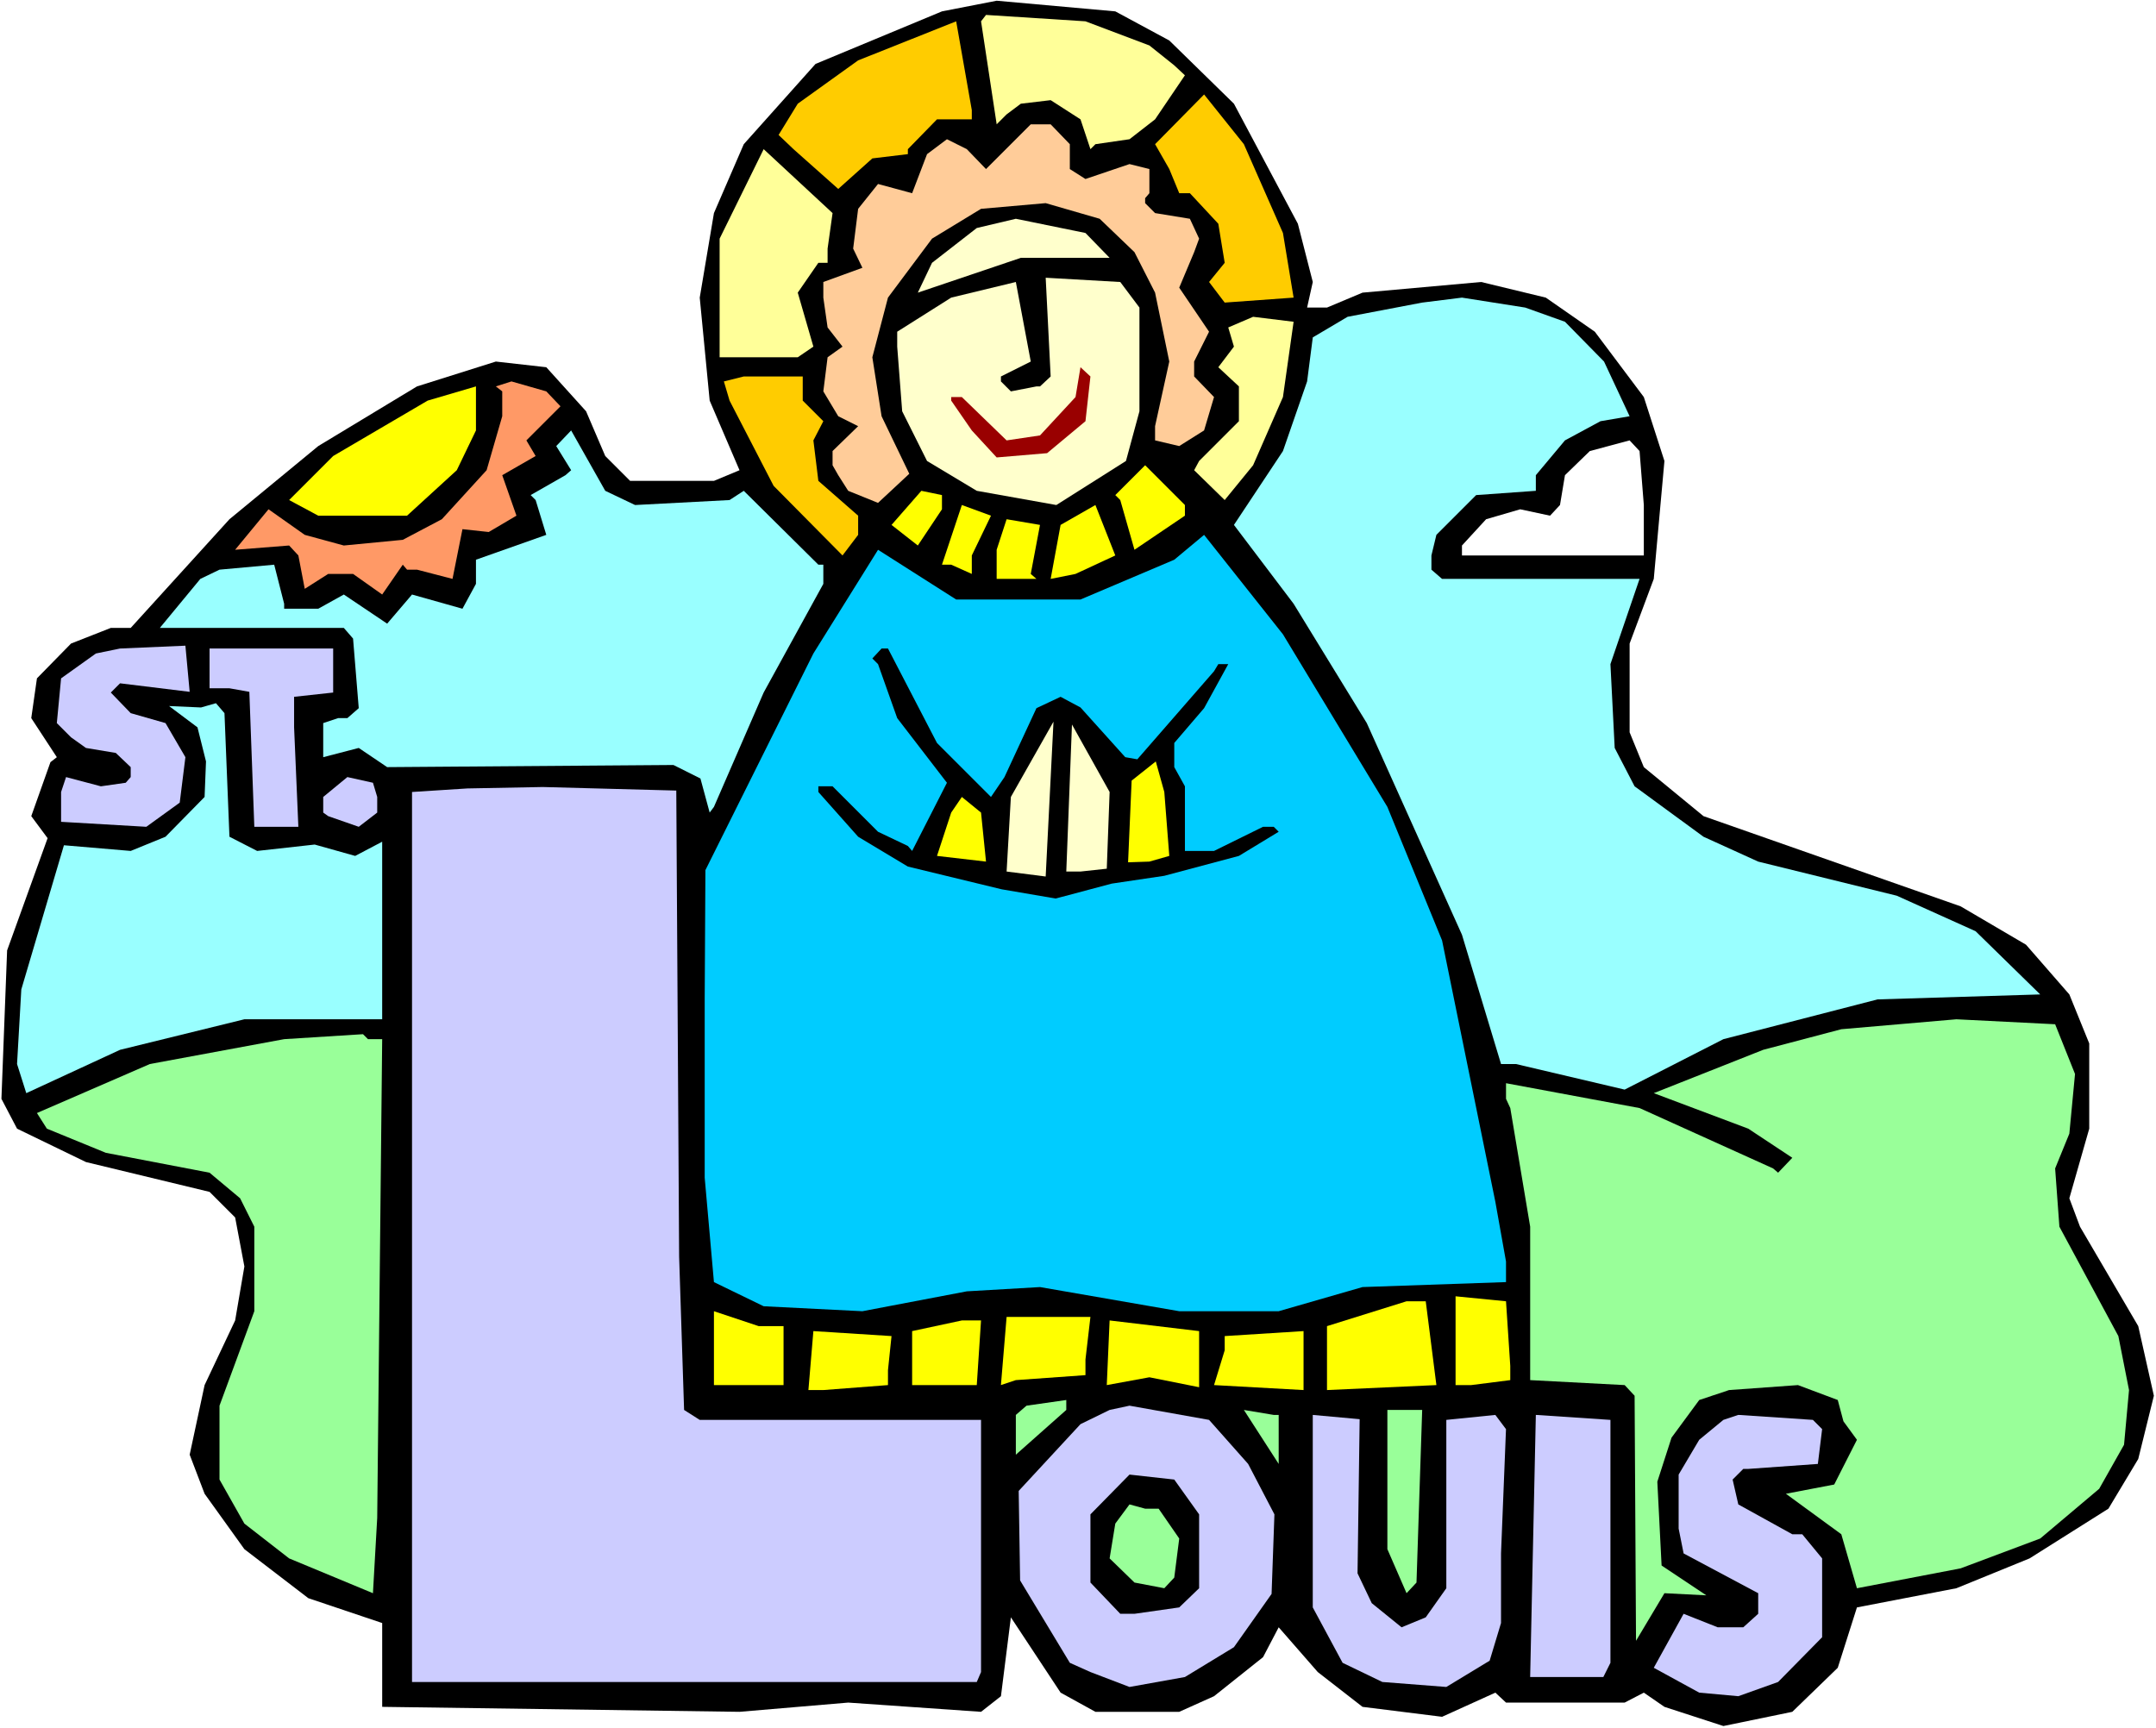 <?xml version="1.0" encoding="UTF-8" standalone="no"?>
<svg
   version="1.0"
   width="129.766mm"
   height="104.03mm"
   id="svg52"
   sodipodi:docname="Louis.wmf"
   xmlns:inkscape="http://www.inkscape.org/namespaces/inkscape"
   xmlns:sodipodi="http://sodipodi.sourceforge.net/DTD/sodipodi-0.dtd"
   xmlns="http://www.w3.org/2000/svg"
   xmlns:svg="http://www.w3.org/2000/svg">
  <rect width="100%" height="100%" fill="#808080" stroke="none"/>
  <sodipodi:namedview
     id="namedview52"
     pagecolor="#ffffff"
     bordercolor="#000000"
     borderopacity="0.25"
     inkscape:showpageshadow="2"
     inkscape:pageopacity="0.0"
     inkscape:pagecheckerboard="0"
     inkscape:deskcolor="#d1d1d1"
     inkscape:document-units="mm" />
  <defs
     id="defs1">
    <pattern
       id="WMFhbasepattern"
       patternUnits="userSpaceOnUse"
       width="6"
       height="6"
       x="0"
       y="0" />
  </defs>
  <path
     style="fill:#ffffff;fill-opacity:1;fill-rule:evenodd;stroke:none"
     d="M 0,393.185 H 490.455 V 0 H 0 Z"
     id="path1" />
  <path
     style="fill:#000000;fill-opacity:1;fill-rule:evenodd;stroke:none"
     d="m 265.993,9.211 14.706,14.383 14.544,27.311 3.394,13.252 -1.293,5.818 h 4.525 l 8.08,-3.394 26.987,-2.424 14.706,3.555 11.15,7.757 11.15,14.868 4.686,14.544 -2.424,26.826 -5.494,14.706 v 20.201 l 3.232,7.919 13.574,11.151 58.499,20.524 14.867,8.727 9.858,11.312 4.525,11.151 v 19.393 l -4.525,15.837 2.424,6.464 13.251,22.625 3.555,15.837 -3.555,14.383 -6.787,11.312 -17.938,11.312 -16.645,6.787 -22.624,4.363 -4.363,13.736 -10.342,10.02 -15.675,3.232 -13.413,-4.363 -4.686,-3.232 -4.363,2.262 h -26.987 l -2.424,-2.262 -12.12,5.495 -18.099,-2.262 -10.181,-7.919 -8.888,-10.181 -3.555,6.787 -11.15,8.888 -7.918,3.555 h -19.069 l -7.918,-4.363 -11.312,-17.13 -2.262,17.938 -4.525,3.555 -30.219,-2.101 -24.725,2.101 -81.285,-1.131 V 369.267 l -16.806,-5.656 -14.544,-11.151 -9.05,-12.605 -3.394,-8.888 3.394,-15.837 6.949,-14.706 2.101,-12.282 -2.101,-11.151 -5.818,-5.818 -28.118,-6.787 -15.675,-7.595 -3.555,-6.787 1.293,-33.775 9.211,-25.534 -3.717,-5.01 4.363,-12.282 1.454,-1.131 -5.818,-8.888 1.293,-9.05 7.757,-7.919 9.05,-3.555 h 4.525 l 22.462,-24.726 20.2,-16.645 22.462,-13.575 17.938,-5.656 11.474,1.293 9.05,10.02 4.363,10.181 5.656,5.656 h 19.069 l 5.818,-2.424 -6.787,-15.837 -2.262,-23.433 3.232,-19.231 6.787,-15.676 16.322,-18.261 28.765,-11.959 12.443,-2.424 26.987,2.424 z"
     id="path2" />
  <path
     style="fill:#ffff99;fill-opacity:1;fill-rule:evenodd;stroke:none"
     d="m 261.469,10.343 5.656,4.525 2.424,2.262 -6.787,10.02 -5.818,4.525 -7.757,1.131 -1.131,1.131 -2.262,-6.787 -6.787,-4.363 -6.787,0.808 -3.232,2.424 -2.262,2.262 -3.555,-23.433 1.131,-1.454 22.624,1.454 z"
     id="path3" />
  <path
     style="fill:#ffcc00;fill-opacity:1;fill-rule:evenodd;stroke:none"
     d="m 221.069,27.15 h -7.918 l -6.626,6.787 v 1.131 l -8.08,0.97 -7.757,6.949 -10.181,-9.05 -3.394,-3.232 4.363,-7.111 13.736,-9.858 22.301,-8.888 3.555,20.201 z"
     id="path4" />
  <path
     style="fill:#ffcc00;fill-opacity:1;fill-rule:evenodd;stroke:none"
     d="m 291.849,53.006 2.424,14.706 -15.675,1.131 -3.555,-4.687 3.555,-4.363 -1.454,-8.888 -6.464,-6.949 h -2.424 l -2.262,-5.495 -3.232,-5.656 11.15,-11.312 9.05,11.312 z"
     id="path5" />
  <path
     style="fill:#ffcc99;fill-opacity:1;fill-rule:evenodd;stroke:none"
     d="m 243.369,32.806 v 5.656 l 3.555,2.262 10.019,-3.394 4.525,1.131 v 5.495 l -0.97,1.131 v 1.131 l 2.262,2.262 7.918,1.293 2.101,4.525 -1.131,3.07 -3.394,8.08 6.787,10.02 -3.394,6.787 v 3.394 l 4.525,4.687 -2.262,7.595 -5.656,3.555 -5.494,-1.293 v -3.232 l 3.232,-14.706 -3.232,-15.676 -4.686,-9.211 -7.918,-7.595 -12.282,-3.555 -14.706,1.293 -11.15,6.787 -10.019,13.413 -3.555,13.575 2.101,13.413 6.302,13.09 -7.11,6.626 -6.787,-2.747 -2.262,-3.555 -1.293,-2.262 v -3.232 l 5.818,-5.656 -4.525,-2.262 -3.394,-5.656 0.97,-7.757 3.394,-2.424 -3.394,-4.363 -0.97,-6.787 v -3.555 l 8.888,-3.232 -2.101,-4.363 1.131,-9.05 4.525,-5.656 7.757,2.101 3.394,-8.888 4.525,-3.394 4.525,2.262 4.363,4.525 10.181,-10.181 h 4.525 z"
     id="path6" />
  <path
     style="fill:#ffff99;fill-opacity:1;fill-rule:evenodd;stroke:none"
     d="m 188.264,56.562 v 3.232 h -2.101 l -4.686,6.787 3.555,12.282 -3.555,2.424 H 163.701 V 54.299 l 10.019,-20.362 15.675,14.544 z"
     id="path7" />
  <path
     style="fill:#ffffcc;fill-opacity:1;fill-rule:evenodd;stroke:none"
     d="m 252.419,58.663 h -20.2 l -23.432,7.919 3.232,-6.787 10.181,-7.919 8.888,-2.101 15.837,3.232 z"
     id="path8" />
  <path
     style="fill:#ffffcc;fill-opacity:1;fill-rule:evenodd;stroke:none"
     d="m 259.206,69.975 v 23.594 l -3.07,11.312 -15.837,10.02 -18.099,-3.232 -11.312,-6.787 -5.656,-11.312 -1.131,-14.706 v -3.394 l 12.282,-7.757 14.706,-3.555 3.394,18.1 -6.787,3.394 v 1.131 l 2.262,2.262 5.818,-1.131 h 0.808 l 2.424,-2.262 -1.131,-22.463 16.968,0.97 z"
     id="path9" />
  <path
     style="fill:#99ffff;fill-opacity:1;fill-rule:evenodd;stroke:none"
     d="m 356.004,73.207 8.888,9.05 5.818,12.444 -6.626,1.131 -8.08,4.363 -6.626,7.919 v 3.555 l -13.574,0.97 -9.05,9.05 -1.131,4.687 v 3.232 l 2.424,2.101 h 44.925 l -6.626,19.393 0.97,19.069 4.525,8.727 15.675,11.474 12.443,5.656 31.512,7.757 17.938,8.08 14.706,14.383 -37.006,1.131 -35.067,9.05 -22.462,11.474 -24.725,-5.818 h -3.394 l -8.888,-29.412 -21.654,-48.158 -16.645,-27.15 -13.574,-17.938 11.15,-16.807 5.494,-15.837 1.293,-10.02 7.918,-4.687 16.968,-3.232 9.05,-1.131 14.382,2.262 z"
     id="path10" />
  <path
     style="fill:#ffff99;fill-opacity:1;fill-rule:evenodd;stroke:none"
     d="m 291.849,90.337 -6.787,15.514 -6.464,7.919 -6.949,-6.787 1.131,-2.101 9.05,-9.05 v -7.919 l -4.686,-4.363 3.555,-4.687 -1.293,-4.363 5.656,-2.424 9.211,1.131 z"
     id="path11" />
  <path
     style="fill:#990000;fill-opacity:1;fill-rule:evenodd;stroke:none"
     d="m 246.925,95.832 -8.726,7.272 -11.474,0.97 -5.656,-6.141 -4.686,-6.787 v -0.808 h 2.424 l 10.181,9.858 7.595,-1.131 8.08,-8.727 1.131,-6.787 2.262,2.101 z"
     id="path12" />
  <path
     style="fill:#ffcc00;fill-opacity:1;fill-rule:evenodd;stroke:none"
     d="m 182.608,91.145 4.686,4.687 -2.262,4.363 1.131,9.211 9.05,7.919 v 4.363 l -3.555,4.687 -15.675,-15.837 -10.019,-19.393 -1.293,-4.363 4.525,-1.131 h 13.413 z"
     id="path13" />
  <path
     style="fill:#ff9966;fill-opacity:1;fill-rule:evenodd;stroke:none"
     d="m 127.502,92.438 -7.757,7.757 2.101,3.555 -7.595,4.363 3.232,9.211 -6.302,3.717 -5.979,-0.646 -2.262,11.312 -8.08,-2.101 h -2.262 l -0.97,-1.131 -4.686,6.787 -6.626,-4.687 h -5.656 l -5.333,3.394 -1.454,-7.595 -2.101,-2.262 -12.282,0.97 7.595,-9.211 8.242,5.818 8.888,2.424 13.413,-1.293 8.888,-4.687 10.181,-11.151 3.555,-12.282 v -5.656 l -1.454,-1.131 3.555,-1.131 7.918,2.262 z"
     id="path14" />
  <path
     style="fill:#ffff00;fill-opacity:1;fill-rule:evenodd;stroke:none"
     d="M 103.909,106.983 92.597,117.325 H 72.397 l -6.626,-3.555 10.019,-10.02 21.493,-12.605 10.989,-3.232 v 10.02 z"
     id="path15" />
  <path
     style="fill:#99ffff;fill-opacity:1;fill-rule:evenodd;stroke:none"
     d="m 144.47,114.901 21.493,-1.131 3.232,-2.101 16.968,16.807 h 1.131 v 4.363 l -13.574,24.726 -11.312,26.018 -0.97,1.293 -2.101,-7.757 -6.141,-3.071 -65.125,0.485 -6.464,-4.363 -8.08,2.101 v -7.757 l 3.394,-1.131 h 2.101 l 2.586,-2.262 -1.293,-15.837 -2.101,-2.424 H 36.36 l 9.211,-11.151 4.363,-2.101 12.443,-1.131 2.262,8.888 v 1.131 h 7.757 l 5.818,-3.232 9.858,6.626 5.656,-6.626 11.474,3.232 3.07,-5.656 v -5.495 l 15.998,-5.656 -2.424,-7.919 -1.131,-1.131 7.918,-4.525 1.293,-1.131 -3.394,-5.495 3.394,-3.555 7.757,13.736 z"
     id="path16" />
  <path
     style="fill:#ffffff;fill-opacity:1;fill-rule:evenodd;stroke:none"
     d="m 373.942,114.901 v 11.474 h -41.37 v -2.262 l 5.494,-5.979 7.757,-2.262 6.787,1.454 2.262,-2.424 1.131,-6.787 5.656,-5.495 9.05,-2.424 2.262,2.424 z"
     id="path17" />
  <path
     style="fill:#ffff00;fill-opacity:1;fill-rule:evenodd;stroke:none"
     d="m 269.548,117.325 -11.474,7.757 -3.232,-11.312 -1.131,-1.131 6.787,-6.787 9.05,9.05 z"
     id="path18" />
  <path
     style="fill:#ffff00;fill-opacity:1;fill-rule:evenodd;stroke:none"
     d="m 214.281,115.871 -5.494,8.242 -5.979,-4.687 6.787,-7.757 4.686,0.97 z"
     id="path19" />
  <path
     style="fill:#ffff00;fill-opacity:1;fill-rule:evenodd;stroke:none"
     d="m 221.069,126.375 v 4.202 l -4.686,-2.101 h -2.101 l 4.525,-13.575 6.626,2.424 z"
     id="path20" />
  <path
     style="fill:#ffff00;fill-opacity:1;fill-rule:evenodd;stroke:none"
     d="m 244.662,130.577 -5.656,1.131 2.262,-12.282 7.918,-4.525 4.525,11.474 z"
     id="path21" />
  <path
     style="fill:#ffff00;fill-opacity:1;fill-rule:evenodd;stroke:none"
     d="m 234.481,130.577 1.293,1.131 h -9.05 v -6.626 l 2.262,-6.949 7.595,1.293 z"
     id="path22" />
  <path
     style="fill:#00ccff;fill-opacity:1;fill-rule:evenodd;stroke:none"
     d="m 315.604,183.583 12.443,30.382 12.12,59.471 2.424,13.575 v 4.687 l -32.643,1.131 -19.069,5.495 H 268.256 l -31.674,-5.495 -16.645,0.97 -23.755,4.525 -22.462,-1.131 -11.312,-5.495 -2.101,-23.756 v -40.724 l 0.162,-29.25 24.563,-49.29 14.706,-23.594 17.776,11.312 h 28.28 l 21.331,-9.05 6.787,-5.656 17.938,22.625 z"
     id="path23" />
  <path
     style="fill:#ccccff;fill-opacity:1;fill-rule:evenodd;stroke:none"
     d="m 43.147,157.403 -15.837,-1.939 -2.101,2.101 4.525,4.687 7.918,2.262 4.525,7.757 -1.293,10.343 -7.595,5.495 -19.392,-1.131 v -6.787 l 1.131,-3.394 7.918,2.101 5.656,-0.808 1.131,-1.293 v -2.262 l -3.394,-3.232 -6.787,-1.131 -3.394,-2.424 -3.232,-3.232 0.97,-10.181 7.918,-5.656 5.494,-1.131 14.867,-0.646 z"
     id="path24" />
  <path
     style="fill:#ccccff;fill-opacity:1;fill-rule:evenodd;stroke:none"
     d="m 75.79,157.565 -8.888,0.97 v 6.949 l 0.97,22.625 H 57.853 l -1.131,-30.705 -4.525,-0.808 h -4.525 v -9.05 h 28.118 z"
     id="path25" />
  <path
     style="fill:#000000;fill-opacity:1;fill-rule:evenodd;stroke:none"
     d="m 213.15,169.039 12.282,12.282 3.07,-4.525 7.272,-15.676 5.494,-2.586 4.525,2.424 10.181,11.312 2.747,0.485 17.453,-20.039 0.97,-1.616 h 2.262 l -5.494,10.02 -6.787,7.919 v 5.495 l 2.424,4.363 v 14.706 h 6.626 l 11.15,-5.495 h 2.424 l 1.131,1.131 -9.05,5.495 -16.968,4.525 -11.958,1.778 -12.766,3.394 -12.282,-2.101 -21.331,-5.171 -11.312,-6.787 -9.05,-10.181 v -1.293 h 3.232 l 10.342,10.343 6.787,3.232 0.97,1.131 7.918,-15.514 -11.312,-14.706 -4.363,-12.282 -1.293,-1.293 2.101,-2.262 h 1.454 z"
     id="path26" />
  <path
     style="fill:#99ffff;fill-opacity:1;fill-rule:evenodd;stroke:none"
     d="m 49.126,159.989 1.939,2.262 1.131,28.119 6.302,3.232 13.09,-1.454 9.211,2.586 6.141,-3.232 v 40.401 H 55.59 l -28.28,6.949 -21.331,9.858 -2.101,-6.626 0.97,-16.969 9.696,-32.806 15.19,1.293 7.918,-3.232 8.888,-9.05 0.323,-8.08 -1.939,-7.757 -6.464,-4.848 7.272,0.323 z"
     id="path27" />
  <path
     style="fill:#ffffcc;fill-opacity:1;fill-rule:evenodd;stroke:none"
     d="m 251.773,197.643 -5.979,0.646 h -3.232 l 1.293,-33.452 8.565,15.352 z"
     id="path28" />
  <path
     style="fill:#ffffcc;fill-opacity:1;fill-rule:evenodd;stroke:none"
     d="m 228.987,198.289 0.97,-16.969 9.696,-17.13 -1.778,35.23 z"
     id="path29" />
  <path
     style="fill:#ffff00;fill-opacity:1;fill-rule:evenodd;stroke:none"
     d="m 265.993,194.734 -4.525,1.293 -4.848,0.162 0.808,-18.585 5.494,-4.363 1.939,6.949 z"
     id="path30" />
  <path
     style="fill:#ccccff;fill-opacity:1;fill-rule:evenodd;stroke:none"
     d="m 85.81,181.321 v 3.555 l -4.202,3.232 -6.949,-2.424 -1.131,-0.808 v -3.555 l 5.494,-4.525 5.818,1.293 z"
     id="path31" />
  <path
     style="fill:#ccccff;fill-opacity:1;fill-rule:evenodd;stroke:none"
     d="m 123.462,179.058 30.381,0.808 0.646,106.013 1.131,34.907 3.555,2.262 h 63.994 v 57.37 l -0.97,2.262 H 93.728 V 180.19 l 12.605,-0.808 z"
     id="path32" />
  <path
     style="fill:#ffff00;fill-opacity:1;fill-rule:evenodd;stroke:none"
     d="m 224.301,196.027 -11.15,-1.293 3.232,-9.858 2.424,-3.555 4.363,3.555 z"
     id="path33" />
  <path
     style="fill:#99ff99;fill-opacity:1;fill-rule:evenodd;stroke:none"
     d="m 472.033,244.347 -1.293,13.575 -3.232,7.919 0.97,13.252 13.413,24.887 2.424,12.282 -1.131,12.444 -5.656,10.02 -13.413,11.312 -18.099,6.787 -23.594,4.525 -3.555,-12.282 -12.605,-9.211 10.989,-2.101 5.171,-10.181 -3.07,-4.202 -1.293,-4.848 -9.05,-3.394 -15.675,1.131 -6.787,2.262 -6.302,8.565 -3.232,10.02 0.97,19.069 10.181,6.787 -9.534,-0.485 -6.464,10.828 -0.323,-55.754 -2.262,-2.424 -21.493,-1.131 v -34.907 l -4.525,-26.988 -0.97,-2.101 v -3.555 l 30.381,5.656 30.381,13.736 1.131,0.97 3.232,-3.394 -10.019,-6.626 -21.493,-8.08 24.886,-9.858 17.776,-4.687 26.179,-2.262 22.462,1.131 z"
     id="path34" />
  <path
     style="fill:#99ff99;fill-opacity:1;fill-rule:evenodd;stroke:none"
     d="m 86.941,236.428 -1.131,108.922 -0.97,17.13 -19.069,-7.919 -10.181,-7.919 -5.656,-10.02 v -16.807 l 7.918,-21.493 v -19.231 l -3.232,-6.464 -6.949,-5.818 -23.594,-4.525 -13.413,-5.495 -2.262,-3.555 25.694,-11.151 30.542,-5.656 17.938,-1.131 1.131,1.131 z"
     id="path35" />
  <path
     style="fill:#ffff00;fill-opacity:1;fill-rule:evenodd;stroke:none"
     d="m 343.561,310.766 v 3.232 l -8.888,1.131 h -3.555 V 294.929 l 11.474,1.131 z"
     id="path36" />
  <path
     style="fill:#ffff00;fill-opacity:1;fill-rule:evenodd;stroke:none"
     d="m 326.755,315.13 -24.886,1.131 v -14.544 l 18.099,-5.656 h 4.363 z"
     id="path37" />
  <path
     style="fill:#ffff00;fill-opacity:1;fill-rule:evenodd;stroke:none"
     d="m 178.245,301.717 v 13.413 h -15.837 v -16.807 l 10.181,3.394 z"
     id="path38" />
  <path
     style="fill:#ffff00;fill-opacity:1;fill-rule:evenodd;stroke:none"
     d="m 246.925,309.312 v 3.555 l -15.837,1.131 -3.394,1.131 1.293,-15.514 h 19.069 z"
     id="path39" />
  <path
     style="fill:#ffff00;fill-opacity:1;fill-rule:evenodd;stroke:none"
     d="m 222.2,315.13 h -14.706 v -12.282 l 11.312,-2.424 h 4.363 z"
     id="path40" />
  <path
     style="fill:#ffff00;fill-opacity:1;fill-rule:evenodd;stroke:none"
     d="m 272.78,315.615 -11.312,-2.262 -9.696,1.778 0.646,-14.706 20.362,2.424 z"
     id="path41" />
  <path
     style="fill:#ffff00;fill-opacity:1;fill-rule:evenodd;stroke:none"
     d="m 202,311.736 v 3.394 l -14.706,1.131 h -3.394 l 1.131,-13.413 17.776,1.131 z"
     id="path42" />
  <path
     style="fill:#ffff00;fill-opacity:1;fill-rule:evenodd;stroke:none"
     d="m 276.174,315.13 2.424,-7.919 v -3.232 l 17.938,-1.131 v 13.413 z"
     id="path43" />
  <path
     style="fill:#99ff99;fill-opacity:1;fill-rule:evenodd;stroke:none"
     d="m 231.088,330.967 v -9.05 l 2.424,-2.101 9.05,-1.293 v 2.262 z"
     id="path44" />
  <path
     style="fill:#ccccff;fill-opacity:1;fill-rule:evenodd;stroke:none"
     d="m 283.931,333.068 5.979,11.474 -0.646,18.1 -8.565,12.12 -11.15,6.787 -12.605,2.262 -8.888,-3.394 -4.686,-2.101 -11.312,-18.746 -0.323,-20.362 14.059,-15.191 6.626,-3.232 4.525,-0.97 18.099,3.232 z"
     id="path45" />
  <path
     style="fill:#99ff99;fill-opacity:1;fill-rule:evenodd;stroke:none"
     d="m 290.88,321.917 v 11.151 l -7.918,-12.282 6.787,1.131 z"
     id="path46" />
  <path
     style="fill:#99ff99;fill-opacity:1;fill-rule:evenodd;stroke:none"
     d="m 322.23,360.056 -2.262,2.424 -4.363,-10.02 V 320.786 h 7.918 z"
     id="path47" />
  <path
     style="fill:#ccccff;fill-opacity:1;fill-rule:evenodd;stroke:none"
     d="m 308.817,357.955 3.232,6.787 6.787,5.495 5.494,-2.262 4.686,-6.626 v -38.3 l 11.15,-1.131 2.424,3.232 -1.131,28.281 v 15.837 l -2.586,8.565 -9.858,5.979 -14.544,-1.131 -9.05,-4.363 -6.787,-12.605 v -43.795 l 10.666,0.97 z"
     id="path48" />
  <path
     style="fill:#ccccff;fill-opacity:1;fill-rule:evenodd;stroke:none"
     d="m 366.347,378.317 -1.616,3.232 h -16.645 l 1.293,-59.632 16.968,1.131 z"
     id="path49" />
  <path
     style="fill:#ccccff;fill-opacity:1;fill-rule:evenodd;stroke:none"
     d="m 414.504,325.149 -0.97,7.919 -15.837,1.131 h -1.131 l -2.424,2.424 1.293,5.656 12.282,6.787 h 2.262 l 4.525,5.495 v 17.938 l -10.019,10.181 -9.05,3.232 -8.888,-0.808 -10.342,-5.656 6.787,-12.282 7.757,3.071 h 5.818 l 3.394,-3.071 v -4.687 l -16.968,-9.05 -1.131,-5.656 v -12.282 l 4.686,-7.919 5.494,-4.525 3.394,-1.131 16.968,1.131 z"
     id="path50" />
  <path
     style="fill:#000000;fill-opacity:1;fill-rule:evenodd;stroke:none"
     d="m 272.78,344.542 v 16.807 l -4.525,4.363 -10.181,1.454 h -3.232 l -6.787,-7.111 v -15.514 l 8.888,-9.05 10.181,1.131 z"
     id="path51" />
  <path
     style="fill:#99ff99;fill-opacity:1;fill-rule:evenodd;stroke:none"
     d="m 263.569,343.249 4.686,6.787 -1.131,8.888 -2.262,2.424 -6.787,-1.293 -5.656,-5.495 1.293,-7.919 3.232,-4.363 3.555,0.97 z"
     id="path52" />
</svg>
